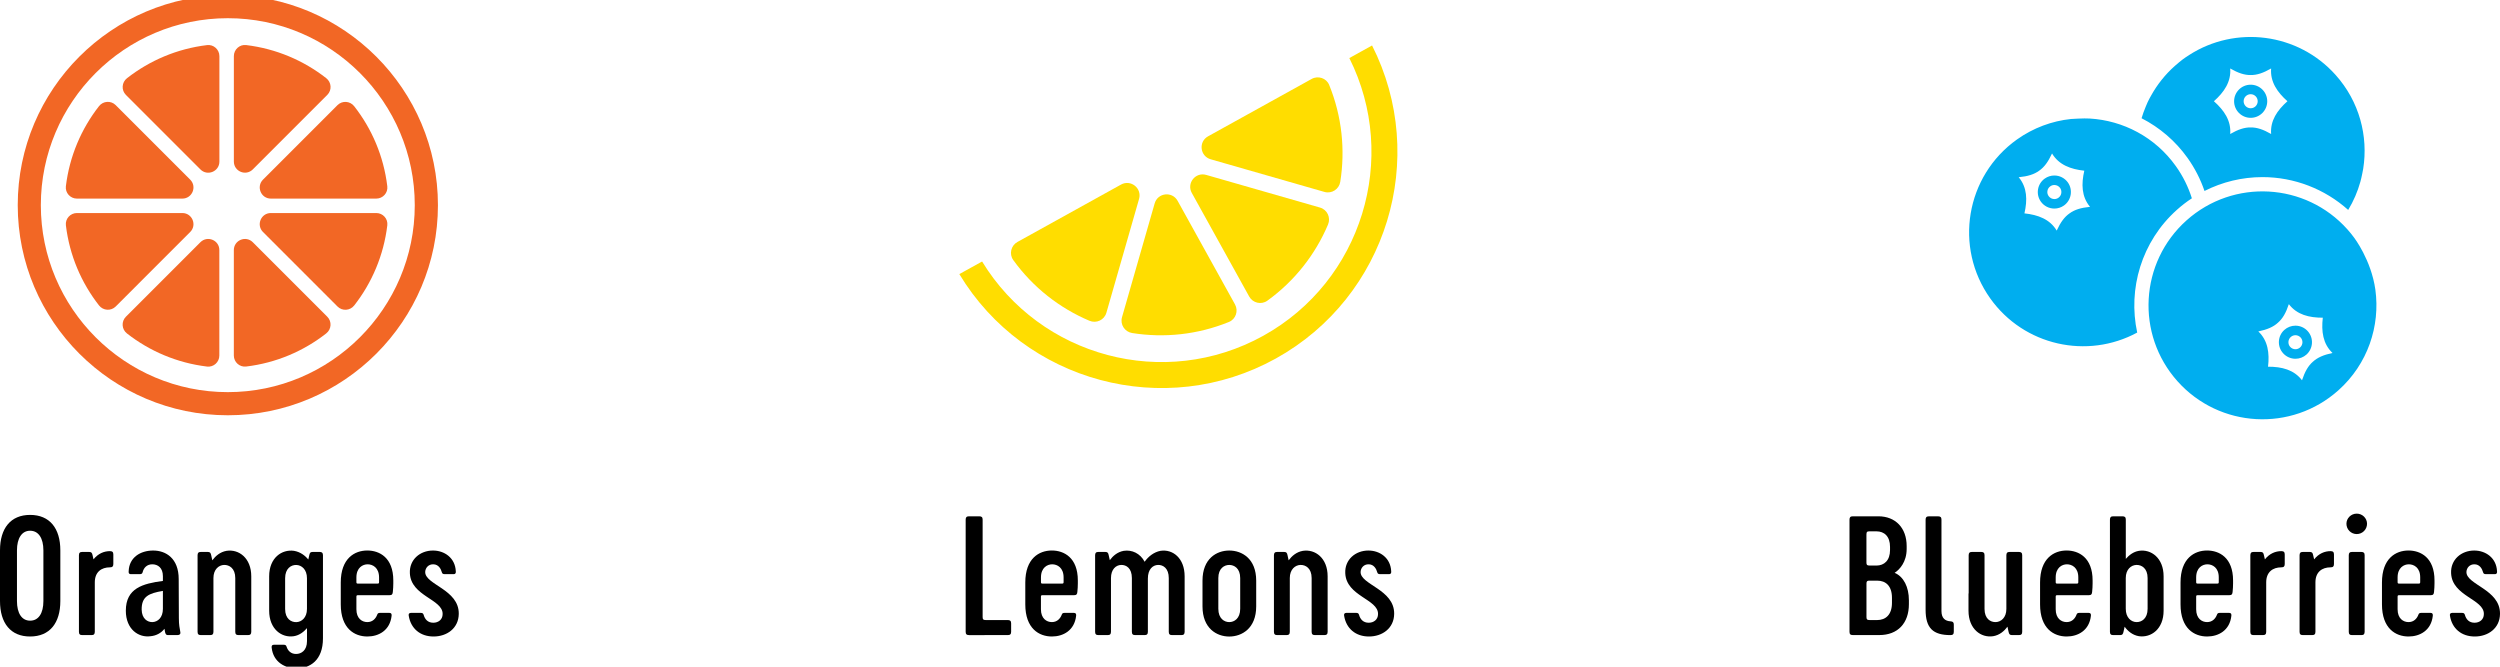 <?xml version="1.0" encoding="UTF-8"?> <!-- Generator: Adobe Illustrator 24.1.3, SVG Export Plug-In . SVG Version: 6.00 Build 0) --> <svg xmlns="http://www.w3.org/2000/svg" xmlns:xlink="http://www.w3.org/1999/xlink" version="1.1" id="Layer_1" x="0px" y="0px" viewBox="0 0 750 200" style="enable-background:new 0 0 750 200;" xml:space="preserve"> <style type="text/css"> .st0{fill:#F26725;} .st1{fill:#FFDD00;} .st2{fill:#00AEEF;} .st3{fill:#B2D236;} .st4{fill:#D44339;} .st5{fill:#EA4C81;} .st6{fill:#FBAF54;} .st7{fill:#F2663B;} </style> <g> <path class="st0" d="M75.84,50.82L98.2,28.46c1.42-1.42,1.26-3.76-0.32-5c-6.79-5.31-15.03-8.85-24.03-9.94 c-1.97-0.24-3.69,1.33-3.69,3.31v31.62C70.15,51.43,73.74,52.92,75.84,50.82L75.84,50.82z"></path> <path class="st0" d="M54.7,63.91H23.08c-1.98,0-3.55,1.72-3.31,3.69c1.08,9,4.62,17.24,9.94,24.03c1.24,1.58,3.58,1.74,5,0.32 L57.06,69.6C59.16,67.5,57.67,63.91,54.7,63.91L54.7,63.91z"></path> <path class="st0" d="M62.12,13.53c-9,1.08-17.24,4.63-24.03,9.94c-1.58,1.24-1.74,3.58-0.32,5l22.36,22.36 c2.1,2.1,5.69,0.61,5.69-2.36V16.84C65.81,14.86,64.09,13.29,62.12,13.53L62.12,13.53z"></path> <path class="st0" d="M23.08,59.58H54.7c2.97,0,4.46-3.59,2.36-5.69L34.7,31.53c-1.42-1.42-3.76-1.26-5,0.32 c-5.31,6.79-8.85,15.03-9.94,24.03C19.53,57.85,21.09,59.58,23.08,59.58L23.08,59.58z"></path> <path class="st0" d="M60.12,72.67L37.76,95.03c-1.42,1.42-1.26,3.76,0.32,5c6.79,5.31,15.03,8.85,24.03,9.94 c1.97,0.24,3.69-1.33,3.69-3.31V75.02C65.81,72.06,62.22,70.57,60.12,72.67L60.12,72.67z"></path> <path class="st0" d="M81.26,59.58h31.62c1.98,0,3.55-1.72,3.31-3.69c-1.08-9-4.62-17.24-9.94-24.03c-1.24-1.58-3.58-1.74-5-0.32 L78.9,53.89C76.81,55.99,78.29,59.58,81.26,59.58L81.26,59.58z"></path> <path class="st0" d="M112.89,63.91H81.26c-2.97,0-4.46,3.59-2.36,5.69l22.36,22.36c1.42,1.42,3.76,1.26,5-0.32 c2.66-3.4,4.87-7.16,6.55-11.19c1.68-4.03,2.84-8.35,3.38-12.84C116.44,65.64,114.87,63.91,112.89,63.91L112.89,63.91z"></path> <path class="st0" d="M73.84,109.96c9-1.08,17.24-4.62,24.03-9.94c1.58-1.24,1.74-3.58,0.32-5L75.84,72.67 c-2.1-2.1-5.69-0.61-5.69,2.36v31.62C70.15,108.63,71.87,110.2,73.84,109.96L73.84,109.96z"></path> <path class="st0" d="M124.43,61.55c0,30.93-25.16,56.09-56.09,56.09c-30.93,0-56.09-25.16-56.09-56.09 c0-30.93,25.16-56.09,56.09-56.09C99.27,5.46,124.43,30.62,124.43,61.55L124.43,61.55z M5.32,61.55 c0,34.75,28.27,63.03,63.03,63.03s63.03-28.27,63.03-63.03c0-34.75-28.27-63.03-63.03-63.03S5.32,26.79,5.32,61.55L5.32,61.55z"></path> </g> <g> <path d="M0,180.31v-15.2c0-6.6,3.18-10.64,9.03-10.64c5.89,0,9.07,4.04,9.07,10.64v15.2c0,6.6-3.18,10.64-9.07,10.64 C3.18,190.96,0,186.92,0,180.31z M13.02,180.31v-15.2c0-3.66-1.47-5.89-3.99-5.89c-2.47,0-3.94,2.23-3.94,5.89v15.2 c0,3.71,1.47,5.89,3.94,5.89C11.54,186.21,13.02,184.02,13.02,180.31z"></path> <path d="M34,166.35v2.85c0,0.71-0.28,1-1,1c-2.57,0-4.56,1.38-4.56,4.51v14.82c0,0.71-0.28,1-1,1h-2.76c-0.71,0-1-0.29-1-1v-22.95 c0-0.71,0.29-1,1-1h2.04c0.71,0,0.9,0.28,1.05,1l0.28,1.23c1.38-1.76,3.18-2.47,4.94-2.47C33.72,165.35,34,165.63,34,166.35z"></path> <path d="M37.75,183.21c0-6.75,5.08-8.13,11.12-8.93v-1.43c0-2.52-1.52-3.56-3.18-3.56c-1.57,0-2.57,1-2.9,2.38 c-0.1,0.43-0.38,0.57-0.81,0.57h-2.76c-0.57,0-0.67-0.43-0.62-0.86c0.14-4.18,3.56-6.22,7.36-6.22c3.8,0,7.65,2.33,7.65,8.55 l0.05,11.74c0,2.04,0.24,3.04,0.43,4.13c0.14,0.71-0.24,0.95-0.95,0.95h-2.66c-0.71,0-0.9-0.24-1.14-1.9 c-1,1.33-2.57,2.09-4.13,2.23C41.6,191.38,37.75,188.82,37.75,183.21z M48.87,182.64v-5.37c-4.23,0.71-6.41,1.66-6.37,5.61 c0.05,2.71,1.71,3.8,3.28,3.75C47.34,186.54,48.87,185.3,48.87,182.64z"></path> <path d="M75.38,172.9v16.63c0,0.71-0.28,1-1,1h-2.8c-0.71,0-1-0.29-1-1v-16.11c0-2.95-1.81-3.99-3.37-3.94 c-1.57,0.05-3.18,1.33-3.18,3.94v16.11c0,0.71-0.28,1-1,1h-2.76c-0.71,0-1-0.29-1-1v-22.95c0-0.71,0.28-1,1-1h2.04 c0.71,0,0.9,0.28,1.05,1l0.33,1.52c0.95-1.28,2.33-2.52,4.28-2.85C71.63,164.68,75.38,167.39,75.38,172.9z"></path> <path d="M96.89,166.58v24.9c0,6.65-3.9,9.03-7.93,9.03c-3.37,0-6.98-1.81-7.46-6.22c-0.05-0.43,0.05-0.86,0.62-0.86h3.04 c0.43,0,0.67,0.14,0.81,0.57c0.38,1.19,1.28,2.19,2.85,2.19s3.28-1.05,3.28-3.85v-3.9c-0.95,1.09-2.23,2.14-3.94,2.42 c-3.66,0.57-7.41-2.14-7.41-7.65v-5.18v-5.13c0-5.61,3.85-8.17,7.46-7.65c1.9,0.33,3.33,1.43,4.28,2.61l0.29-1.28 c0.14-0.71,0.33-1,1.05-1h2.09C96.6,165.59,96.89,165.87,96.89,166.58z M92.09,182.69v-9.07v-0.14c0-2.66-1.61-3.94-3.18-3.99 s-3.37,1.04-3.37,3.99v4.61v4.61c0,2.95,1.81,3.99,3.37,3.94C90.47,186.59,92.09,185.3,92.09,182.69z"></path> <path d="M117.99,174.14v0.9c0,0.95-0.05,1.57-0.14,2.52c-0.05,0.71-0.28,1-1,1h-9.45c-0.38,0-0.48,0.1-0.48,0.47v3.75 c0,2.8,1.71,3.85,3.28,3.85s2.52-1.05,2.95-2.19c0.14-0.43,0.38-0.57,0.81-0.57h2.9c0.57,0,0.67,0.43,0.62,0.86 c-0.48,4.42-3.9,6.22-7.27,6.22c-3.85,0-7.98-2.37-7.98-9.64v-6.56c0-7.22,4.13-9.6,7.98-9.6 C113.81,165.16,117.99,167.25,117.99,174.14z M110.29,169.29c-1.47,0-3.37,1-3.37,3.94v1.38c0,0.38,0.09,0.47,0.48,0.47h5.84 c0.38,0,0.48-0.1,0.48-0.47v-1.38C113.71,170.29,111.81,169.29,110.29,169.29z"></path> <path d="M122.62,184.73c-0.1-0.43,0.05-0.86,0.62-0.86h3.04c0.43,0,0.67,0.14,0.81,0.57c0.38,1.38,1.28,2.38,2.9,2.38 c1.47,0,2.8-0.9,2.8-2.61c0.09-4.47-9.55-5.32-9.83-12.26c-0.19-4.04,3.04-6.79,6.94-6.79c3.37,0,6.65,2.14,6.84,6.22 c0.05,0.43-0.05,0.86-0.62,0.86h-2.76c-0.43,0-0.71-0.14-0.81-0.57c-0.28-1.05-1-2.33-2.52-2.38s-2.42,1.09-2.47,2.28 c-0.09,3.85,10.17,5.23,10.07,12.59c-0.05,4.37-3.61,6.79-7.55,6.79C126.09,190.96,123.24,188.58,122.62,184.73z"></path> </g> <g> <path class="st1" d="M336.31,55.37l-31.08,17.22c-1.95,1.08-2.55,3.63-1.25,5.43c5.96,8.26,13.93,14.43,22.85,18.21 c2.08,0.88,4.47-0.23,5.09-2.41l9.8-34.15C342.64,56.47,339.22,53.75,336.31,55.37L336.31,55.37z"></path> <path class="st1" d="M346.4,61.02l-9.8,34.15c-0.62,2.17,0.81,4.38,3.04,4.74c9.57,1.52,19.6,0.52,29.04-3.32 c2.06-0.84,2.9-3.32,1.82-5.27l-17.22-31.08C351.66,57.32,347.32,57.81,346.4,61.02L346.4,61.02z"></path> <path class="st1" d="M393.5,23.68L362.41,40.9c-2.92,1.62-2.43,5.95,0.78,6.88l34.15,9.8c2.17,0.62,4.38-0.81,4.74-3.04 c1.52-9.57,0.52-19.6-3.32-29.04C397.93,23.44,395.45,22.6,393.5,23.68L393.5,23.68z"></path> <path class="st1" d="M380.2,90.21c8.26-5.96,14.43-13.93,18.21-22.85c0.88-2.08-0.23-4.47-2.41-5.09l-34.15-9.8 c-3.21-0.92-5.93,2.5-4.31,5.41l17.22,31.08C375.84,90.91,378.39,91.51,380.2,90.21L380.2,90.21z"></path> <path class="st1" d="M404.8,17.42c15.02,30,3.79,66.91-25.83,83.32c-29.62,16.41-66.87,6.36-84.34-22.29l-6.83,3.78 c19.56,32.41,61.56,43.82,94.94,25.33s45.98-60.16,28.88-93.92L404.8,17.42z"></path> </g> <g> <path d="M303.34,187.01v2.52c0,0.71-0.29,1-1,1H290.7c-0.71,0-1-0.29-1-1v-33.64c0-0.71,0.28-1,1-1h3.09c0.71,0,1,0.28,1,1v29.22 c0,0.71,0.19,0.9,0.9,0.9h6.65C303.05,186.02,303.34,186.3,303.34,187.01z"></path> <path d="M323.35,174.14v0.9c0,0.95-0.05,1.57-0.14,2.52c-0.05,0.71-0.28,1-1,1h-9.46c-0.38,0-0.47,0.1-0.47,0.47v3.75 c0,2.8,1.71,3.85,3.28,3.85s2.52-1.05,2.95-2.19c0.14-0.43,0.38-0.57,0.81-0.57h2.9c0.57,0,0.67,0.43,0.62,0.86 c-0.48,4.42-3.9,6.22-7.27,6.22c-3.85,0-7.98-2.37-7.98-9.64v-6.56c0-7.22,4.13-9.6,7.98-9.6 C319.17,165.16,323.35,167.25,323.35,174.14z M315.66,169.29c-1.47,0-3.37,1-3.37,3.94v1.38c0,0.38,0.1,0.47,0.47,0.47h5.84 c0.38,0,0.48-0.1,0.48-0.47v-1.38C319.08,170.29,317.18,169.29,315.66,169.29z"></path> <path d="M355.39,172.9v16.63c0,0.71-0.28,1-1,1h-2.76c-0.71,0-1-0.29-1-1v-16.11c0-2.95-1.71-3.99-3.23-3.94 c-1.57,0.05-3.04,1.28-3.04,4.09v15.96c0,0.71-0.29,1-1,1h-2.8c-0.71,0-1-0.29-1-1v-16.11c0-2.95-1.66-3.99-3.23-3.94 c-1.57,0.05-3.04,1.33-3.04,3.94v16.11c0,0.71-0.28,1-1,1h-2.76c-0.71,0-1-0.29-1-1v-22.95c0-0.71,0.28-1,1-1h2.04 c0.71,0,0.9,0.28,1.04,1l0.33,1.47c0.9-1.24,2.28-2.47,4.18-2.8c2.47-0.38,4.94,0.76,6.27,3.28c1.09-1.57,2.76-2.9,4.75-3.28 C351.78,164.68,355.39,167.39,355.39,172.9z"></path> <path d="M360.75,181.93v-7.74c0-6.6,4.23-9.03,8.03-9.03s8.08,2.42,8.08,9.03v7.74c0,6.56-4.28,9.03-8.08,9.03 S360.75,188.49,360.75,181.93z M368.78,169.48c-1.47,0-3.28,1-3.28,3.94v9.22c0,2.95,1.81,3.99,3.28,3.99s3.28-1.05,3.28-3.99 v-9.22C372.06,170.48,370.25,169.48,368.78,169.48z"></path> <path d="M398.29,172.9v16.63c0,0.71-0.29,1-1,1h-2.8c-0.71,0-1-0.29-1-1v-16.11c0-2.95-1.81-3.99-3.37-3.94s-3.18,1.33-3.18,3.94 v16.11c0,0.71-0.29,1-1,1h-2.76c-0.71,0-1-0.29-1-1v-22.95c0-0.71,0.28-1,1-1h2.04c0.71,0,0.9,0.28,1.04,1l0.33,1.52 c0.95-1.28,2.33-2.52,4.28-2.85C394.54,164.68,398.29,167.39,398.29,172.9z"></path> <path d="M403.24,184.73c-0.1-0.43,0.05-0.86,0.62-0.86h3.04c0.43,0,0.67,0.14,0.81,0.57c0.38,1.38,1.28,2.38,2.9,2.38 c1.47,0,2.8-0.9,2.8-2.61c0.1-4.47-9.55-5.32-9.83-12.26c-0.19-4.04,3.04-6.79,6.94-6.79c3.37,0,6.65,2.14,6.84,6.22 c0.05,0.43-0.05,0.86-0.62,0.86h-2.76c-0.43,0-0.71-0.14-0.81-0.57c-0.29-1.05-1-2.33-2.52-2.38s-2.42,1.09-2.47,2.28 c-0.1,3.85,10.17,5.23,10.07,12.59c-0.05,4.37-3.61,6.79-7.55,6.79C406.71,190.96,403.86,188.58,403.24,184.73z"></path> </g> <g> <g> <path class="st2" d="M688.63,97.7c-1.22,0-2.4,0.45-3.31,1.26c-0.99,0.88-1.57,2.1-1.65,3.42c-0.07,1.32,0.37,2.6,1.26,3.59 c0.94,1.05,2.29,1.66,3.7,1.66c1.22,0,2.4-0.45,3.31-1.26c2.04-1.83,2.22-4.97,0.39-7.01C691.39,98.3,690.04,97.7,688.63,97.7z M690.03,104.23c-0.39,0.35-0.89,0.54-1.4,0.54c-0.6,0-1.17-0.26-1.57-0.7c-0.38-0.42-0.56-0.96-0.53-1.52 c0.03-0.56,0.28-1.08,0.7-1.45c0.39-0.35,0.89-0.54,1.4-0.54c0.6,0,1.17,0.26,1.57,0.7C690.97,102.12,690.9,103.46,690.03,104.23z "></path> <path class="st2" d="M675.2,25.41c-2.74,0-4.97,2.23-4.97,4.97s2.23,4.97,4.97,4.97c2.74,0,4.97-2.23,4.97-4.97 S677.94,25.41,675.2,25.41z M675.2,32.48c-1.16,0-2.11-0.95-2.11-2.11c0-1.16,0.95-2.11,2.11-2.11c1.16,0,2.11,0.95,2.11,2.11 C677.31,31.54,676.37,32.48,675.2,32.48z"></path> <path class="st2" d="M616.31,52.65c-1.04,0-2.03,0.32-2.88,0.92c-1.08,0.77-1.8,1.91-2.02,3.22c-0.22,1.31,0.08,2.62,0.85,3.7 c0.93,1.31,2.44,2.08,4.05,2.08c1.04,0,2.03-0.32,2.88-0.92c2.23-1.59,2.75-4.7,1.16-6.93C619.42,53.43,617.91,52.65,616.31,52.65 z M617.53,59.33c-0.36,0.26-0.78,0.39-1.22,0.39c-0.68,0-1.32-0.33-1.72-0.89c-0.33-0.46-0.46-1.02-0.36-1.57 c0.09-0.56,0.4-1.04,0.86-1.37c0.36-0.26,0.78-0.39,1.22-0.39c0.68,0,1.32,0.33,1.72,0.88C618.7,57.34,618.48,58.66,617.53,59.33z "></path> <path class="st2" d="M621.28,35.7c-5.65,0.6-11.24,2.62-16.2,6.15c-15.37,10.96-18.96,32.3-8,47.68 c10.12,14.21,29.12,18.34,44.08,10.24c-2.82-13.09,1.26-27.3,11.94-36.85c1.41-1.26,2.9-2.41,4.46-3.43 c-1.05-3.36-2.64-6.61-4.8-9.64c-6.25-8.77-15.87-13.7-25.84-14.29C625.25,35.43,621.28,35.7,621.28,35.7z M706.21,71.26 c-0.62-0.84-1.28-1.66-1.99-2.45c-12.58-14.07-34.19-15.28-48.27-2.69c-14.07,12.59-15.28,34.2-2.69,48.27 c12.59,14.07,34.2,15.28,48.27,2.69c8.81-7.88,12.57-19.29,11.08-30.17C711.36,77.96,706.21,71.26,706.21,71.26z M708.96,50.64 c1.55-9.8-1.14-20.18-8.27-28.15c-11.36-12.7-30.06-14.92-43.94-5.99c0,0-1.61,0.99-2.97,2.14c-0.46,0.37-0.91,0.75-1.35,1.15 c-2.92,2.61-5.28,5.61-7.08,8.85c0,0-0.93,1.54-1.63,3.35c-0.48,1.14-0.9,2.3-1.25,3.48c5.42,2.77,10.17,6.82,13.79,11.9 c2.18,3.06,3.89,6.4,5.09,9.92c5.35-2.71,11.29-4.16,17.39-4.16c9.53,0,18.69,3.55,25.72,9.85c1.61-2.66,2.83-5.5,3.65-8.44 C708.47,53.32,708.96,50.64,708.96,50.64z M620.87,64.01c-1.53,1.06-2.71,2.67-3.86,5.17c-2.05-3.43-5.6-4.73-9.68-5.17 c0.92-4,0.84-7.78-1.72-10.84c2.74-0.27,4.64-0.86,6.14-1.96c1.53-1.06,2.71-2.67,3.86-5.17c2.05,3.43,5.6,4.73,9.68,5.17 c-0.92,4-0.84,7.78,1.72,10.84C624.28,62.32,622.37,62.91,620.87,64.01z M681.34,40.2c-2.38-1.37-4.28-2-6.14-1.97 c-1.86-0.03-3.76,0.6-6.14,1.97c0.32-3.98-1.82-7.1-4.89-9.83c3.07-2.73,5.2-5.85,4.89-9.83c2.38,1.37,4.28,2,6.14,1.97 c1.86,0.03,3.76-0.6,6.14-1.97c-0.32,3.98,1.82,7.1,4.89,9.83C683.16,33.1,681.03,36.22,681.34,40.2z M693.87,108.52 c-1.41,1.22-2.4,2.95-3.27,5.56c-2.42-3.18-6.09-4.08-10.19-4.07c0.47-4.08-0.02-7.83-2.91-10.58c2.69-0.57,4.52-1.36,5.89-2.63 c1.41-1.22,2.4-2.95,3.26-5.56c2.42,3.18,6.09,4.08,10.19,4.07c-0.47,4.08,0.02,7.83,2.91,10.58 C697.07,106.46,695.24,107.26,693.87,108.52z"></path> </g> </g> <g> <path d="M554.85,189.53v-33.64c0-0.71,0.28-1,1-1h7.65c5.18,0,8.5,3.52,8.5,8.93v0.86c0,3.94-2.14,6.22-3.61,7.17 c2.71,1.14,4.28,4.28,4.28,8.22v1.19c0,5.7-3.33,9.26-8.88,9.26h-7.93C555.13,190.53,554.85,190.24,554.85,189.53z M562.92,169.67 c2.33,0,4.09-1.52,4.09-4.66v-0.95c0-3.14-1.71-4.66-4.09-4.66h-2.09c-0.71,0-0.9,0.19-0.9,1v8.36c0,0.71,0.19,0.9,0.9,0.9H562.92z M563.12,186.02c2.61,0,4.47-1.62,4.47-5.18v-1.47c0-3.61-1.85-5.18-4.47-5.18h-2.28c-0.71,0-0.9,0.19-0.9,0.9v10.02 c0,0.71,0.19,0.9,0.9,0.9H563.12z"></path> <path d="M586.14,187.39v2.14c0,0.71-0.29,1-1,1c-5.23,0-7.46-2.09-7.46-7.6v-27.03c0-0.71,0.28-1,1-1h2.76c0.71,0,1,0.28,1,1v27.41 c0,2.19,1.14,2.99,2.71,3.09C585.86,186.44,586.14,186.68,586.14,187.39z"></path> <path d="M606.66,166.58v22.95c0,0.71-0.29,1-1,1h-2.04c-0.71,0-0.9-0.29-1.05-1l-0.33-1.52c-0.95,1.28-2.33,2.52-4.28,2.85 c-3.66,0.57-7.41-2.14-7.41-7.65v-5.18h0.05v-11.45c0-0.71,0.28-1,1-1h2.76c0.71,0,1,0.28,1,1v16.11c0,2.95,1.8,3.99,3.37,3.94 c1.57-0.05,3.18-1.33,3.18-3.94v-16.11c0-0.71,0.28-1,1-1h2.76C606.37,165.59,606.66,165.87,606.66,166.58z"></path> <path d="M627.78,174.14v0.9c0,0.95-0.05,1.57-0.14,2.52c-0.05,0.71-0.29,1-1,1h-9.46c-0.38,0-0.47,0.1-0.47,0.47v3.75 c0,2.8,1.71,3.85,3.28,3.85s2.52-1.05,2.95-2.19c0.14-0.43,0.38-0.57,0.81-0.57h2.9c0.57,0,0.67,0.43,0.62,0.86 c-0.47,4.42-3.9,6.22-7.27,6.22c-3.85,0-7.98-2.37-7.98-9.64v-6.56c0-7.22,4.13-9.6,7.98-9.6 C623.6,165.16,627.78,167.25,627.78,174.14z M620.08,169.29c-1.47,0-3.37,1-3.37,3.94v1.38c0,0.38,0.1,0.47,0.47,0.47h5.84 c0.38,0,0.47-0.1,0.47-0.47v-1.38C623.5,170.29,621.6,169.29,620.08,169.29z"></path> <path d="M649.08,172.9v5.18v5.13c0,5.51-3.75,8.17-7.41,7.65c-1.95-0.33-3.37-1.57-4.28-2.85l-0.33,1.47 c-0.14,0.71-0.33,1.05-1.04,1.05h-2.04c-0.71,0-1-0.29-1-1v-33.64c0-0.71,0.28-1,1-1h2.76c0.71,0,1,0.28,1,1v11.78 c0.95-1.09,2.23-2.14,3.94-2.42C645.33,164.68,649.08,167.39,649.08,172.9z M640.91,169.48c-1.57,0.05-3.18,1.33-3.18,3.94v9.08 v0.14c0,2.66,1.61,3.94,3.18,3.99c1.57,0.05,3.37-1.05,3.37-3.99v-9.22C644.28,170.48,642.48,169.43,640.91,169.48z"></path> <path d="M669.92,174.14v0.9c0,0.95-0.05,1.57-0.14,2.52c-0.05,0.71-0.28,1-1,1h-9.46c-0.38,0-0.47,0.1-0.47,0.47v3.75 c0,2.8,1.71,3.85,3.28,3.85c1.57,0,2.52-1.05,2.95-2.19c0.14-0.43,0.38-0.57,0.81-0.57h2.9c0.57,0,0.67,0.43,0.62,0.86 c-0.47,4.42-3.9,6.22-7.27,6.22c-3.85,0-7.98-2.37-7.98-9.64v-6.56c0-7.22,4.13-9.6,7.98-9.6 C665.74,165.16,669.92,167.25,669.92,174.14z M662.22,169.29c-1.47,0-3.37,1-3.37,3.94v1.38c0,0.38,0.1,0.47,0.47,0.47h5.84 c0.38,0,0.47-0.1,0.47-0.47v-1.38C665.64,170.29,663.74,169.29,662.22,169.29z"></path> <path d="M685.42,166.35v2.85c0,0.71-0.28,1-1,1c-2.57,0-4.56,1.38-4.56,4.51v14.82c0,0.71-0.29,1-1,1h-2.76c-0.71,0-1-0.29-1-1 v-22.95c0-0.71,0.28-1,1-1h2.04c0.71,0,0.9,0.28,1.04,1l0.29,1.23c1.38-1.76,3.18-2.47,4.94-2.47 C685.14,165.35,685.42,165.63,685.42,166.35z"></path> <path d="M700.19,166.35v2.85c0,0.71-0.28,1-1,1c-2.57,0-4.56,1.38-4.56,4.51v14.82c0,0.71-0.29,1-1,1h-2.76c-0.71,0-1-0.29-1-1 v-22.95c0-0.71,0.28-1,1-1h2.04c0.71,0,0.9,0.28,1.04,1l0.29,1.23c1.38-1.76,3.18-2.47,4.94-2.47 C699.91,165.35,700.19,165.63,700.19,166.35z"></path> <path d="M703.93,157.13c0-1.66,1.38-3.04,3.09-3.04c1.71,0,3.09,1.38,3.09,3.04c0,1.71-1.38,3.09-3.09,3.09 C705.31,160.22,703.93,158.84,703.93,157.13z M709.39,166.58v22.95c0,0.71-0.28,1-1,1h-2.76c-0.71,0-1-0.29-1-1v-22.95 c0-0.71,0.28-1,1-1h2.76C709.11,165.59,709.39,165.87,709.39,166.58z"></path> <path d="M730.35,174.14v0.9c0,0.95-0.05,1.57-0.14,2.52c-0.05,0.71-0.28,1-1,1h-9.46c-0.38,0-0.47,0.1-0.47,0.47v3.75 c0,2.8,1.71,3.85,3.28,3.85c1.57,0,2.52-1.05,2.95-2.19c0.14-0.43,0.38-0.57,0.81-0.57h2.9c0.57,0,0.66,0.43,0.62,0.86 c-0.47,4.42-3.9,6.22-7.27,6.22c-3.85,0-7.98-2.37-7.98-9.64v-6.56c0-7.22,4.13-9.6,7.98-9.6 C726.17,165.16,730.35,167.25,730.35,174.14z M722.65,169.29c-1.47,0-3.37,1-3.37,3.94v1.38c0,0.38,0.1,0.47,0.47,0.47h5.84 c0.38,0,0.47-0.1,0.47-0.47v-1.38C726.08,170.29,724.17,169.29,722.65,169.29z"></path> <path d="M734.99,184.73c-0.1-0.43,0.05-0.86,0.62-0.86h3.04c0.43,0,0.67,0.14,0.81,0.57c0.38,1.38,1.28,2.38,2.9,2.38 c1.47,0,2.8-0.9,2.8-2.61c0.1-4.47-9.55-5.32-9.83-12.26c-0.19-4.04,3.04-6.79,6.94-6.79c3.37,0,6.65,2.14,6.84,6.22 c0.05,0.43-0.05,0.86-0.62,0.86h-2.76c-0.43,0-0.71-0.14-0.81-0.57c-0.29-1.05-1-2.33-2.52-2.38c-1.52-0.05-2.42,1.09-2.47,2.28 c-0.1,3.85,10.17,5.23,10.07,12.59c-0.05,4.37-3.61,6.79-7.55,6.79C738.45,190.96,735.6,188.58,734.99,184.73z"></path> </g> </svg> 
